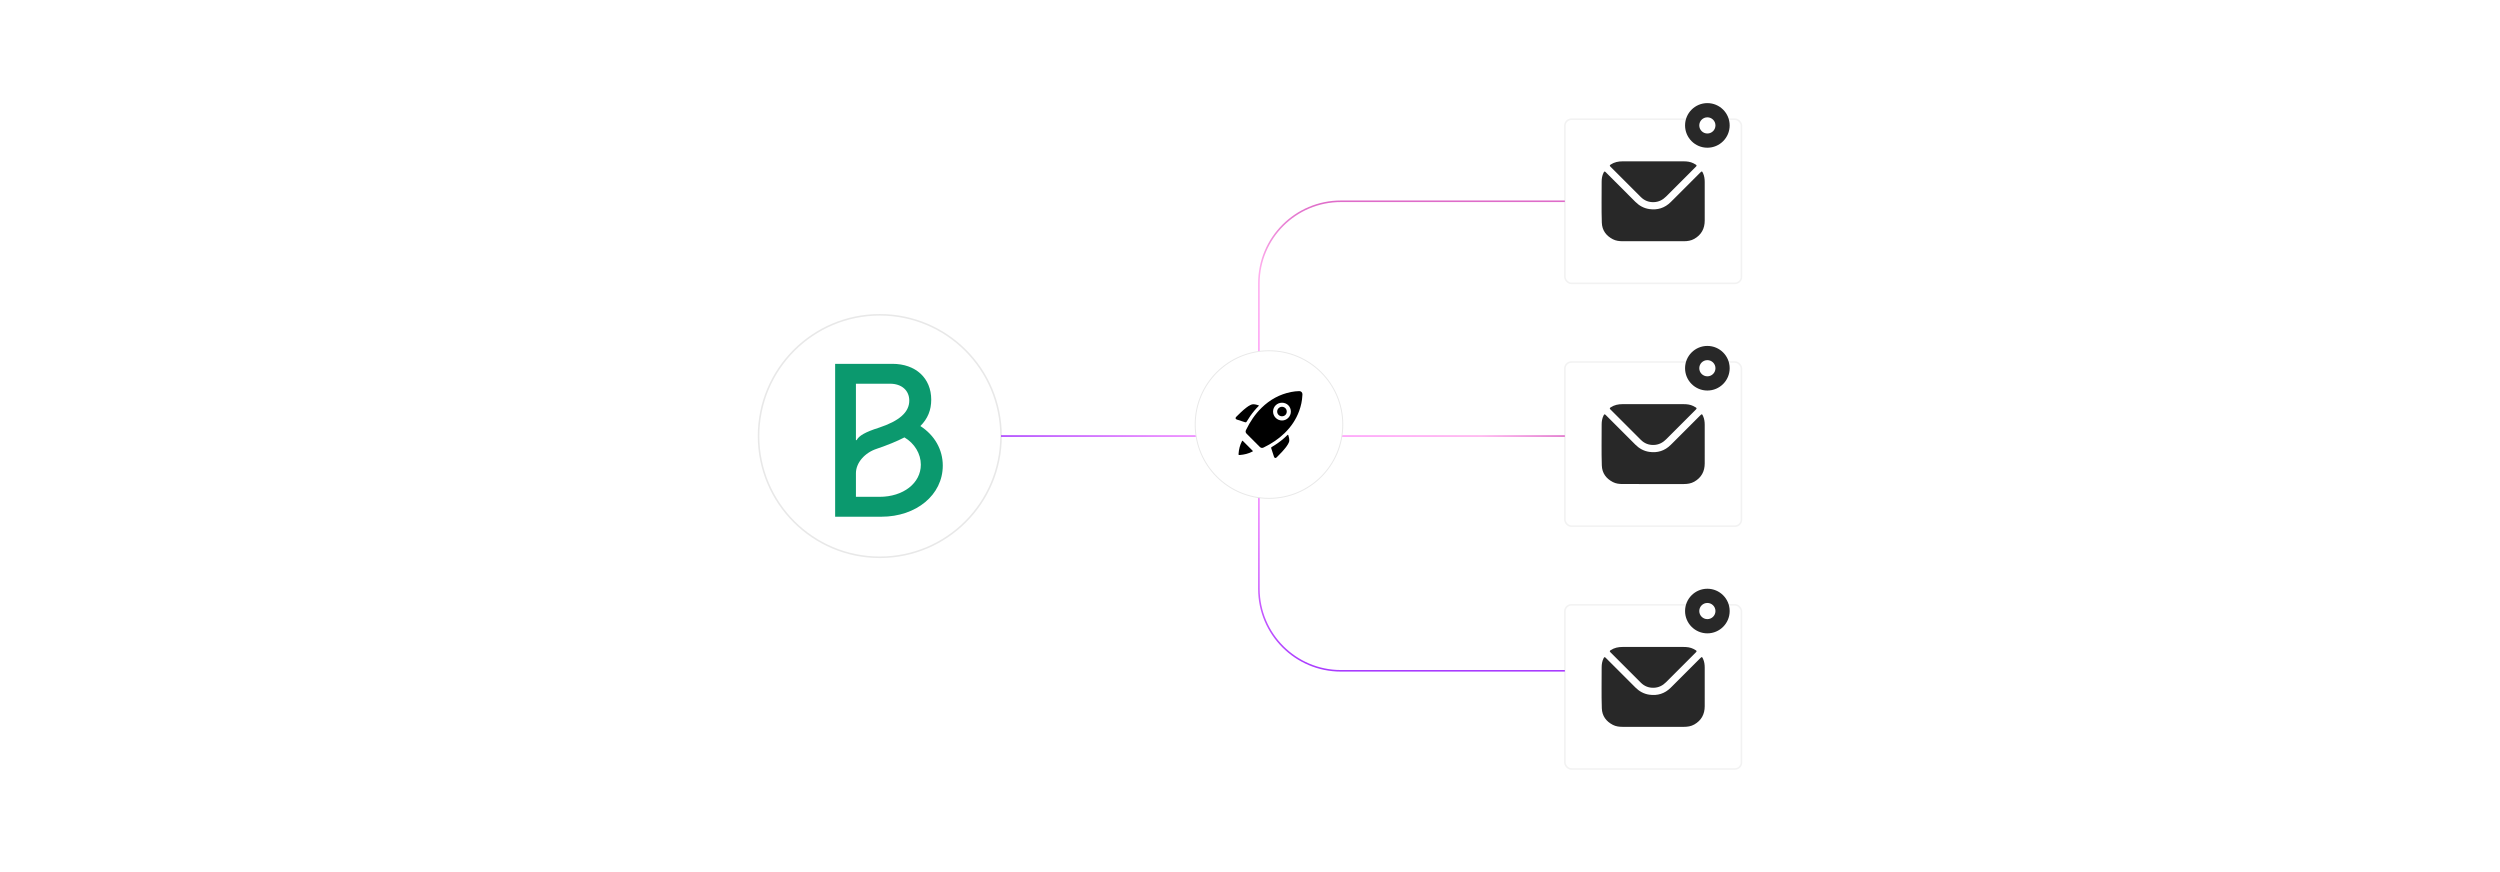 <?xml version="1.0" encoding="UTF-8"?><svg id="a" xmlns="http://www.w3.org/2000/svg" xmlns:xlink="http://www.w3.org/1999/xlink" viewBox="0 0 860 300"><defs><filter id="b" filterUnits="userSpaceOnUse"><feOffset dx="0" dy="0"/><feGaussianBlur result="c" stdDeviation="3.884"/><feFlood flood-color="#0b996e" flood-opacity=".3"/><feComposite in2="c" operator="in"/><feComposite in="SourceGraphic"/></filter><filter id="d" filterUnits="userSpaceOnUse"><feOffset dx="0" dy="0"/><feGaussianBlur result="e" stdDeviation="2.946"/><feFlood flood-color="#39778a" flood-opacity=".3"/><feComposite in2="e" operator="in"/><feComposite in="SourceGraphic"/></filter><filter id="f" filterUnits="userSpaceOnUse"><feOffset dx="0" dy="0"/><feGaussianBlur result="g" stdDeviation="2.946"/><feFlood flood-color="#39778a" flood-opacity=".3"/><feComposite in2="g" operator="in"/><feComposite in="SourceGraphic"/></filter><filter id="h" filterUnits="userSpaceOnUse"><feOffset dx="0" dy="0"/><feGaussianBlur result="i" stdDeviation="2.946"/><feFlood flood-color="#39778a" flood-opacity=".3"/><feComposite in2="i" operator="in"/><feComposite in="SourceGraphic"/></filter><linearGradient id="j" x1="344.352" y1="150" x2="538.313" y2="150" gradientUnits="userSpaceOnUse"><stop offset="0" stop-color="#a83bff"/><stop offset=".099" stop-color="#be52ff"/><stop offset=".274" stop-color="#e175ff"/><stop offset=".417" stop-color="#f68bff"/><stop offset=".51" stop-color="#fe93ff"/><stop offset=".852" stop-color="#ffafed"/><stop offset="1" stop-color="#de6bc8"/></linearGradient><linearGradient id="k" x1="485.549" y1="231.034" x2="485.549" y2="68.966" xlink:href="#j"/><filter id="l" filterUnits="userSpaceOnUse"><feOffset dx="0" dy="0"/><feGaussianBlur result="m" stdDeviation="2.365"/><feFlood flood-color="#0b996e" flood-opacity=".3"/><feComposite in2="m" operator="in"/><feComposite in="SourceGraphic"/></filter></defs><circle cx="302.647" cy="150" r="41.705" fill="#fff" filter="url(#b)" stroke-width="0"/><circle cx="302.647" cy="150" r="41.705" fill="none" stroke="#e8e8e8" stroke-miterlimit="10" stroke-width=".547"/><path d="M316.609,146.559c2.541-2.541,3.734-5.484,3.734-9.069,0-7.397-5.322-12.33-13.348-12.33h-19.707v52.594h15.889c12.084,0,21.14-7.559,21.14-17.587,0-5.491-2.781-10.418-7.708-13.607ZM294.438,131.999h11.76c3.974,0,6.593,2.308,6.593,5.808,0,3.98-3.416,7.001-10.405,9.309-4.771,1.51-6.91,2.781-7.708,4.298h-.24v-19.416ZM302.542,170.907h-8.103v-8.116c0-3.578,3.014-7.079,7.228-8.434,3.734-1.271,6.839-2.541,9.458-3.896,3.501,2.068,5.64,5.646,5.64,9.387,0,6.366-6.042,11.059-14.223,11.059Z" fill="#0b996e" stroke-width="0"/><rect x="538.313" y="41.006" width="60.745" height="56.468" rx="2.26" ry="2.26" fill="#fff" filter="url(#d)" stroke-width="0"/><rect x="538.313" y="41.006" width="60.745" height="56.468" rx="2.26" ry="2.26" fill="none" stroke="#f2f2f2" stroke-miterlimit="10" stroke-width=".547"/><path d="M568.662,82.981c-3.494,0-6.987.002-10.48-.001-1.161-.001-2.304-.135-3.353-.676-2.32-1.198-3.711-3.077-3.803-5.707-.164-4.693-.042-9.391-.056-14.087-.003-1.069.166-2.114.649-3.089.256-.517.393-.548.804-.137,3.376,3.374,6.754,6.746,10.123,10.128,1.333,1.338,2.901,2.22,4.775,2.501,2.859.428,5.351-.357,7.407-2.394,3.381-3.351,6.736-6.728,10.102-10.094.609-.609.684-.59,1.037.197.428.955.556,1.966.558,2.995.009,4.415.007,8.83.002,13.245-.003,2.774-1.143,4.912-3.582,6.302-1.122.639-2.357.817-3.626.818-3.519.002-7.038.001-10.557.001Z" fill="#282828" stroke-width="0"/><path d="M568.709,55.499c3.492,0,6.984-.003,10.476.002,1.16.001,2.299.137,3.353.668.296.149.583.318.866.493.269.167.273.379.062.604-.061.065-.125.128-.188.192-3.382,3.383-6.77,6.761-10.144,10.152-1.171,1.178-2.562,1.871-4.22,1.928-1.716.059-3.225-.521-4.447-1.736-3.492-3.472-6.968-6.96-10.449-10.444-.354-.354-.333-.499.086-.774,1.231-.808,2.605-1.084,4.052-1.084,3.518-0,7.035-0,10.553-0Z" fill="#282828" stroke-width="0"/><circle cx="587.334" cy="43.143" r="7.672" fill="#282828" stroke-width="0"/><circle cx="587.334" cy="43.143" r="2.783" fill="#fff" stroke-width="0"/><rect x="538.313" y="124.534" width="60.745" height="56.468" rx="2.26" ry="2.26" fill="#fff" filter="url(#f)" stroke-width="0"/><rect x="538.313" y="124.534" width="60.745" height="56.468" rx="2.26" ry="2.26" fill="none" stroke="#f2f2f2" stroke-miterlimit="10" stroke-width=".547"/><path d="M568.662,166.508c-3.494,0-6.987.002-10.48-.001-1.161-.001-2.304-.135-3.353-.676-2.32-1.198-3.711-3.077-3.803-5.707-.164-4.693-.042-9.391-.056-14.087-.003-1.069.166-2.114.649-3.089.256-.517.393-.548.804-.137,3.376,3.374,6.754,6.746,10.123,10.128,1.333,1.338,2.901,2.22,4.775,2.501,2.859.428,5.351-.357,7.407-2.394,3.381-3.351,6.736-6.728,10.102-10.094.609-.609.684-.59,1.037.197.428.955.556,1.966.558,2.995.009,4.415.007,8.83.002,13.245-.003,2.774-1.143,4.912-3.582,6.302-1.122.639-2.357.817-3.626.818-3.519.002-7.038.001-10.557.001Z" fill="#282828" stroke-width="0"/><path d="M568.709,139.027c3.492,0,6.984-.003,10.476.002,1.16.001,2.299.137,3.353.668.296.149.583.318.866.493.269.167.273.379.062.604-.061.065-.125.128-.188.192-3.382,3.383-6.77,6.761-10.144,10.152-1.171,1.178-2.562,1.871-4.22,1.928-1.716.059-3.225-.521-4.447-1.736-3.492-3.472-6.968-6.96-10.449-10.444-.354-.354-.333-.499.086-.774,1.231-.808,2.605-1.084,4.052-1.084,3.518-0,7.035-0,10.553-0Z" fill="#282828" stroke-width="0"/><circle cx="587.334" cy="126.671" r="7.672" fill="#282828" stroke-width="0"/><circle cx="587.334" cy="126.671" r="2.783" fill="#fff" stroke-width="0"/><rect x="538.313" y="208.062" width="60.745" height="56.468" rx="2.26" ry="2.26" fill="#fff" filter="url(#h)" stroke-width="0"/><rect x="538.313" y="208.062" width="60.745" height="56.468" rx="2.26" ry="2.26" fill="none" stroke="#f2f2f2" stroke-miterlimit="10" stroke-width=".547"/><path d="M568.662,250.036c-3.494,0-6.987.002-10.48-.001-1.161-.001-2.304-.135-3.353-.676-2.32-1.198-3.711-3.077-3.803-5.707-.164-4.693-.042-9.391-.056-14.087-.003-1.069.166-2.114.649-3.089.256-.517.393-.548.804-.137,3.376,3.374,6.754,6.746,10.123,10.128,1.333,1.338,2.901,2.22,4.775,2.501,2.859.428,5.351-.357,7.407-2.394,3.381-3.351,6.736-6.728,10.102-10.094.609-.609.684-.59,1.037.197.428.955.556,1.966.558,2.995.009,4.415.007,8.83.002,13.245-.003,2.774-1.143,4.912-3.582,6.302-1.122.639-2.357.817-3.626.818-3.519.002-7.038.001-10.557.001Z" fill="#282828" stroke-width="0"/><path d="M568.709,222.555c3.492,0,6.984-.003,10.476.002,1.16.001,2.299.137,3.353.668.296.149.583.318.866.493.269.167.273.379.062.604-.061.065-.125.128-.188.192-3.382,3.383-6.77,6.761-10.144,10.152-1.171,1.178-2.562,1.871-4.22,1.928-1.716.059-3.225-.521-4.447-1.736-3.492-3.472-6.968-6.96-10.449-10.444-.354-.354-.333-.499.086-.774,1.231-.808,2.605-1.084,4.052-1.084,3.518-0,7.035-0,10.553-0Z" fill="#282828" stroke-width="0"/><circle cx="587.334" cy="210.199" r="7.672" fill="#282828" stroke-width="0"/><circle cx="587.334" cy="210.199" r="2.783" fill="#fff" stroke-width="0"/><line x1="344.352" y1="150" x2="538.313" y2="150" fill="none" stroke="url(#j)" stroke-miterlimit="10" stroke-width=".547"/><path d="M538.313,230.76h-77.031c-15.587,0-28.223-12.636-28.223-28.223v-105.075c0-15.587,12.636-28.223,28.223-28.223h77.031" fill="none" stroke="url(#k)" stroke-miterlimit="10" stroke-width=".547"/><circle cx="436.534" cy="146.048" r="25.387" fill="#fff" filter="url(#l)" stroke-width="0"/><circle cx="436.534" cy="146.048" r="25.387" fill="none" stroke="#e8e8e8" stroke-miterlimit="10" stroke-width=".333"/><path d="M448.015,136.008c-.082,1.855-.47,3.647-1.11,5.387-1.073,2.918-2.772,5.429-4.994,7.59-2.124,2.066-4.572,3.667-7.23,4.958-.516.251-.925.179-1.33-.225-1.498-1.494-2.994-2.991-4.489-4.489-.4-.401-.478-.802-.234-1.305,1.376-2.839,3.099-5.439,5.366-7.651,2.854-2.786,6.213-4.644,10.143-5.423.93-.184,1.87-.288,2.818-.308.623-.013,1.106.485,1.083,1.108-.004.119-.016.238-.024.357ZM444.054,141.586c.003-1.711-1.315-3.039-3.025-3.047-1.713-.008-3.085,1.329-3.097,3.018-.012,1.685,1.379,3.087,3.068,3.092,1.682.005,3.051-1.368,3.054-3.064Z" fill="#000" stroke-width="0"/><path d="M431.119,139.064c.701.014,1.254.185,1.808.358.194.061.146.142.04.247-.504.497-.975,1.025-1.434,1.565-1.008,1.186-1.888,2.462-2.681,3.799q-.197.331-.551.215c-.94-.305-1.881-.608-2.821-.916-.499-.164-.595-.562-.226-.932,1.127-1.128,2.263-2.248,3.536-3.216.435-.331.886-.638,1.382-.871.335-.157.681-.275.947-.249Z" fill="#000" stroke-width="0"/><path d="M443.516,151.446c.023.453-.194.906-.447,1.345-.523.907-1.202,1.696-1.897,2.471-.638.711-1.307,1.392-1.987,2.064-.376.372-.769.283-.933-.218-.32-.971-.628-1.947-.954-2.916-.067-.201-.025-.303.157-.409,1.507-.878,2.929-1.876,4.24-3.028.409-.36.803-.739,1.195-1.119.148-.143.223-.153.287.063.164.548.334,1.093.339,1.747Z" fill="#000" stroke-width="0"/><path d="M426.509,156.519c-.46.016-.472.015-.439-.465.101-1.496.464-2.923,1.156-4.258.138-.267.155-.269.373-.051,1.079,1.078,2.158,2.156,3.236,3.236.223.223.22.238-.066.387-1.336.695-2.768,1.034-4.26,1.153Z" fill="#000" stroke-width="0"/><path d="M441.004,143.2c-.927-0-1.654-.713-1.656-1.625-.002-.898.743-1.636,1.654-1.636.917-.001,1.639.719,1.641,1.636.002.933-.697,1.625-1.639,1.625Z" fill="#000" stroke-width="0"/></svg>